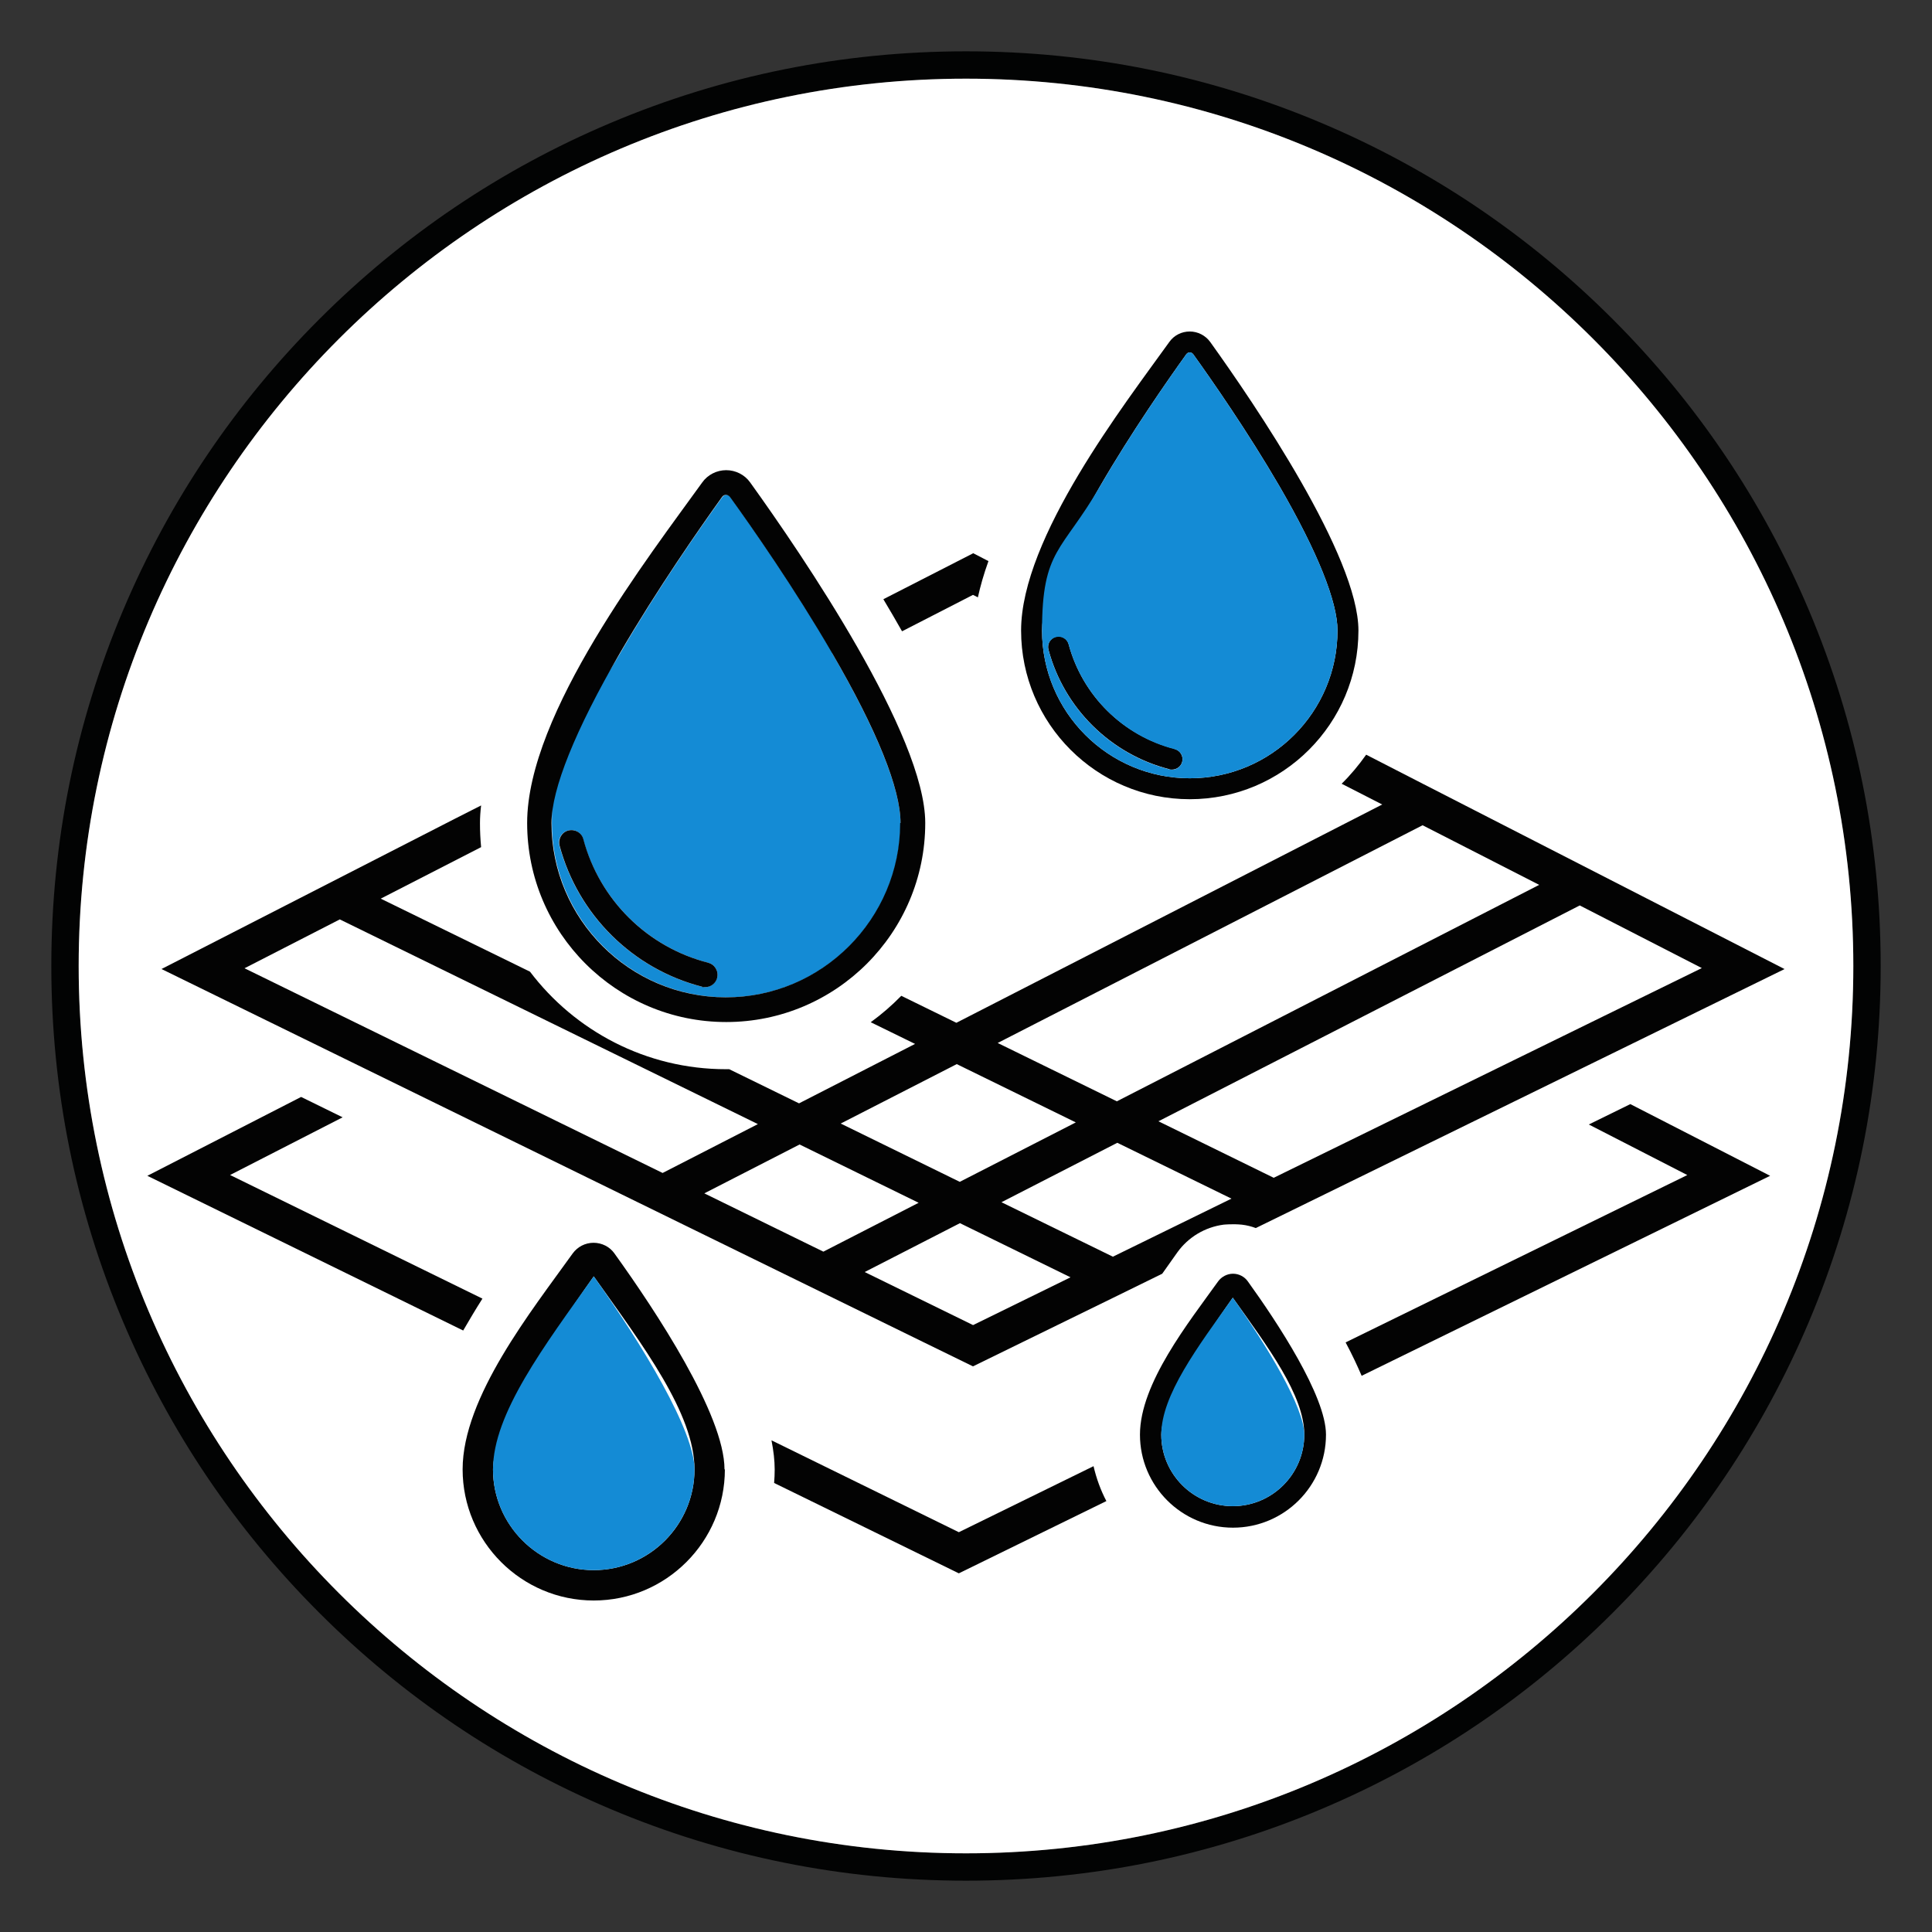 <svg xmlns="http://www.w3.org/2000/svg" viewBox="0 0 1024 1024"><rect x="0" y="0" width="1024" height="1024" fill="#333333" stroke="none"/><defs><style>      .cls-1 {        fill: #148bd5;      }      .cls-2 {        fill: #fff;      }      .cls-3 {        fill: #030303;      }      .cls-4 {        fill: #020303;      }    </style></defs><g><g id="Warstwa_1"><g><g><path class="cls-4" d="M958.7,323.3c25.3,59.8,38.1,123.3,38.1,188.7s-12.8,128.9-38.1,188.7c-24.4,57.7-59.4,109.6-103.9,154.1s-96.4,79.5-154.1,103.9c-59.8,25.3-123.3,38.1-188.7,38.1s-128.9-12.8-188.7-38.1c-57.7-24.4-109.6-59.4-154.1-103.9s-79.5-96.4-103.9-154.1c-25.3-59.8-38.1-123.3-38.1-188.7s12.8-128.9,38.1-188.7c24.4-57.7,59.4-109.6,103.9-154.1s96.4-79.5,154.1-103.9c59.8-25.3,123.3-38.1,188.7-38.1s128.9,12.8,188.7,38.1c57.7,24.4,109.6,59.4,154.1,103.9s79.5,96.4,103.9,154.1ZM982.3,512c0-259.3-211-470.3-470.3-470.3S41.7,252.7,41.7,512s211,470.3,470.3,470.3,470.3-211,470.3-470.3Z"></path><path class="cls-2" d="M512,41.7c259.3,0,470.3,211,470.3,470.3s-211,470.3-470.3,470.3S41.7,771.3,41.7,512,252.7,41.7,512,41.7Z"></path></g><g><path class="cls-3" d="M945.9,513.6l-280.3,137.3c-2.4-.9-4.8-1.5-7.4-1.8-5-.5-9.7,0-9.7,0-9.8,1.3-18.7,6.6-24.5,14.7-2.8,3.9-5.5,7.7-8,11.3l-26.3,12.9-74,36.2-26.2-12.8-160.3-78.5-243.6-119.3,155.6-79.7,13.8-7c-.4,3.3-.6,6.4-.6,9.4,0,4.3.2,8.5.6,12.7l-53.2,27.3,79.1,38.7c23.8,31.4,61.5,51.7,103.9,51.7s1.1,0,1.7,0l37,18.1,61.5-31.5-23.5-11.5c5.8-4.2,11.2-8.9,16.2-14l29.2,14.3,225.7-115.7-21.5-11c4.8-4.7,9.1-9.9,13-15.4l30,15.4,191.9,98.3ZM675,624.3l227-111.2-64.7-33.2-223.3,114.4,61,29.9ZM592,583.7l223.8-114.7-61.8-31.6-225.2,115.4,63.1,30.9ZM589.8,666.1l62.9-30.8-60.5-29.6-61.4,31.5,59.1,28.9ZM508.7,626.4l61.5-31.5-63.1-30.9-61.5,31.5,63.1,30.9ZM515.8,702.3l51.6-25.3-58.6-28.7-50.5,25.9,57.4,28.1ZM436.4,663.4l50.5-25.9-63.1-30.9-50.5,25.9,63.1,30.9ZM351.2,621.7l50.5-25.9-221.6-108.5-50.5,25.9,221.6,108.5Z"></path><path class="cls-3" d="M938.2,623.2l-216.5,106c-2.2-5.1-4.9-11-8.5-17.7l181.1-88.7-52.2-26.8,22-10.8,74.1,38Z"></path><path class="cls-3" d="M720,334.2c0,49.3-40.1,89.4-89.4,89.4s-89.4-40.1-89.4-89.4,55-120.1,78.6-153c2.5-3.5,6.5-5.5,10.8-5.5s8.3,2.1,10.8,5.5c23.6,32.9,78.6,113.7,78.6,153ZM708.9,334.2c0-15.3-10.6-41.7-30.7-76.4-16.8-28.9-35.9-56.3-45.8-70.1-.6-.8-1.4-.9-1.8-.9s-1.2.1-1.8.9c-9.9,13.8-29.1,41.3-45.8,70.1-20.1,34.7-30.7,61.1-30.7,76.4,0,43.2,35.1,78.3,78.3,78.3s78.3-35.1,78.3-78.3Z"></path><path class="cls-3" d="M702.8,760.4c0,27.2-22.1,49.3-49.3,49.3s-49.3-22.1-49.3-49.3,26-59.7,41.4-81.2c1.8-2.5,4.8-4.1,7.9-4.1s6.1,1.5,7.9,4.1c15.5,21.5,41.4,60.7,41.4,81.2ZM653.4,798.3c20.9,0,37.9-17,37.9-37.9s-19.3-46.5-37.9-72.6c-18.6,26.1-37.9,58.3-37.9,72.6,0,20.9,17,37.9,37.9,37.9Z"></path><path class="cls-1" d="M691.3,760.4c0,20.9-17,37.9-37.9,37.9s-37.9-17-37.9-37.9,19.3-46.5,37.9-72.6c18.6,26.1,37.9,58.3,37.9,72.6Z"></path><path class="cls-3" d="M622.6,397c3,.8,4.7,3.8,4,6.7-.6,2.5-2.9,4.2-5.4,4.2s-.9,0-1.4-.2c-31.2-8-55.8-32.3-64.1-63.4-.8-2.9,1-6,3.9-6.8,3-.8,6,1,6.8,3.9,7.3,27.3,28.8,48.5,56.2,55.5Z"></path><path class="cls-3" d="M586.4,795.6l-78.2,38.3-97.9-47.9c.2-2.4.3-4.7.3-7.1,0-4.8-.6-9.9-1.7-15.5l99.3,48.7,71.4-35c1.5,6.5,3.8,12.8,6.8,18.5Z"></path><path class="cls-1" d="M630.6,412.5c-43.2,0-78.3-35.1-78.3-78.3s10.6-41.7,30.7-76.4c16.8-28.9,35.9-56.3,45.8-70.1.6-.8,1.4-.9,1.8-.9s1.2.1,1.8.9c9.9,13.8,29,41.3,45.8,70.1,20.1,34.7,30.7,61.1,30.7,76.4,0,43.2-35.1,78.3-78.3,78.3ZM555.7,344.4c8.3,31.1,32.9,55.4,64.1,63.4.5.1.9.2,1.4.2,2.5,0,4.7-1.7,5.4-4.2.8-3-1-6-4-6.7-27.3-7-48.8-28.3-56.2-55.5-.8-3-3.8-4.7-6.8-3.9-3,.8-4.7,3.8-3.9,6.8Z"></path><path class="cls-3" d="M515.8,293.2l8.1,4.2c-2.5,6.9-4.3,13.3-5.6,19.2l-2.6-1.3-37.6,19.3c-3.2-5.7-6.5-11.3-9.9-17l47.5-24.3Z"></path><path class="cls-1" d="M441,346.1c23.7,40.9,36.3,72.1,36.3,90.1,0,51-41.5,92.4-92.4,92.4s-92.4-41.5-92.4-92.4,12.5-49.2,36.3-90.1c19.8-34.1,42.4-66.5,54.1-82.7.7-.9,1.6-1.1,2.1-1.1s1.4.1,2.1,1.1c11.7,16.3,34.3,48.7,54.1,82.7ZM380.1,518.3c.9-3.5-1.2-7.1-4.7-8-32.3-8.3-57.6-33.4-66.3-65.5-.9-3.5-4.5-5.6-8-4.6-3.5.9-5.6,4.5-4.6,8,9.8,36.7,38.8,65.4,75.6,74.8.5.1,1.1.2,1.6.2,2.9,0,5.6-2,6.3-4.9Z"></path><path class="cls-3" d="M490.4,436.2c0,58.2-47.3,105.5-105.5,105.5s-105.5-47.3-105.5-105.5,64.9-141.7,92.8-180.5c2.9-4.1,7.7-6.5,12.7-6.5s9.8,2.4,12.7,6.5c27.9,38.8,92.8,134.1,92.8,180.5ZM477.3,436.2c0-18.1-12.5-49.2-36.3-90.1-19.8-34.1-42.4-66.5-54.1-82.7-.7-.9-1.6-1.1-2.1-1.1s-1.4.1-2.1,1.1c-11.7,16.3-34.3,48.7-54.1,82.7-23.7,40.9-36.3,72.1-36.3,90.1,0,51,41.5,92.4,92.4,92.4s92.4-41.5,92.4-92.4Z"></path><path class="cls-3" d="M375.4,510.3c3.5.9,5.6,4.5,4.7,8-.8,3-3.4,4.9-6.3,4.9s-1.1,0-1.6-.2c-36.8-9.4-65.8-38.1-75.6-74.8-.9-3.5,1.1-7.1,4.6-8,3.5-.9,7.1,1.1,8,4.6,8.6,32.2,34,57.3,66.3,65.5Z"></path><path class="cls-3" d="M384.2,778.8c0,38.3-31.2,69.5-69.5,69.5s-69.5-31.2-69.5-69.5,36.6-84.1,58.3-114.4c2.6-3.6,6.7-5.7,11.1-5.7s8.6,2.1,11.1,5.7c21.8,30.3,58.3,85.5,58.3,114.4ZM314.7,832.2c29.4,0,53.4-23.9,53.4-53.4s-27.2-65.5-53.4-102.3c-26.2,36.8-53.4,82.1-53.4,102.3,0,29.4,24,53.4,53.4,53.4Z"></path><path class="cls-1" d="M368.1,778.8c0,29.4-24,53.4-53.4,53.4s-53.4-23.9-53.4-53.4,27.2-65.5,53.4-102.3c26.2,36.8,53.4,82.1,53.4,102.3Z"></path><path class="cls-3" d="M122,622.8l133.7,65.5c-3.5,5.5-6.9,11.2-10.2,16.9l-167.4-82,81.5-41.8,22,10.8-59.7,30.6Z"></path></g></g></g></g></svg>